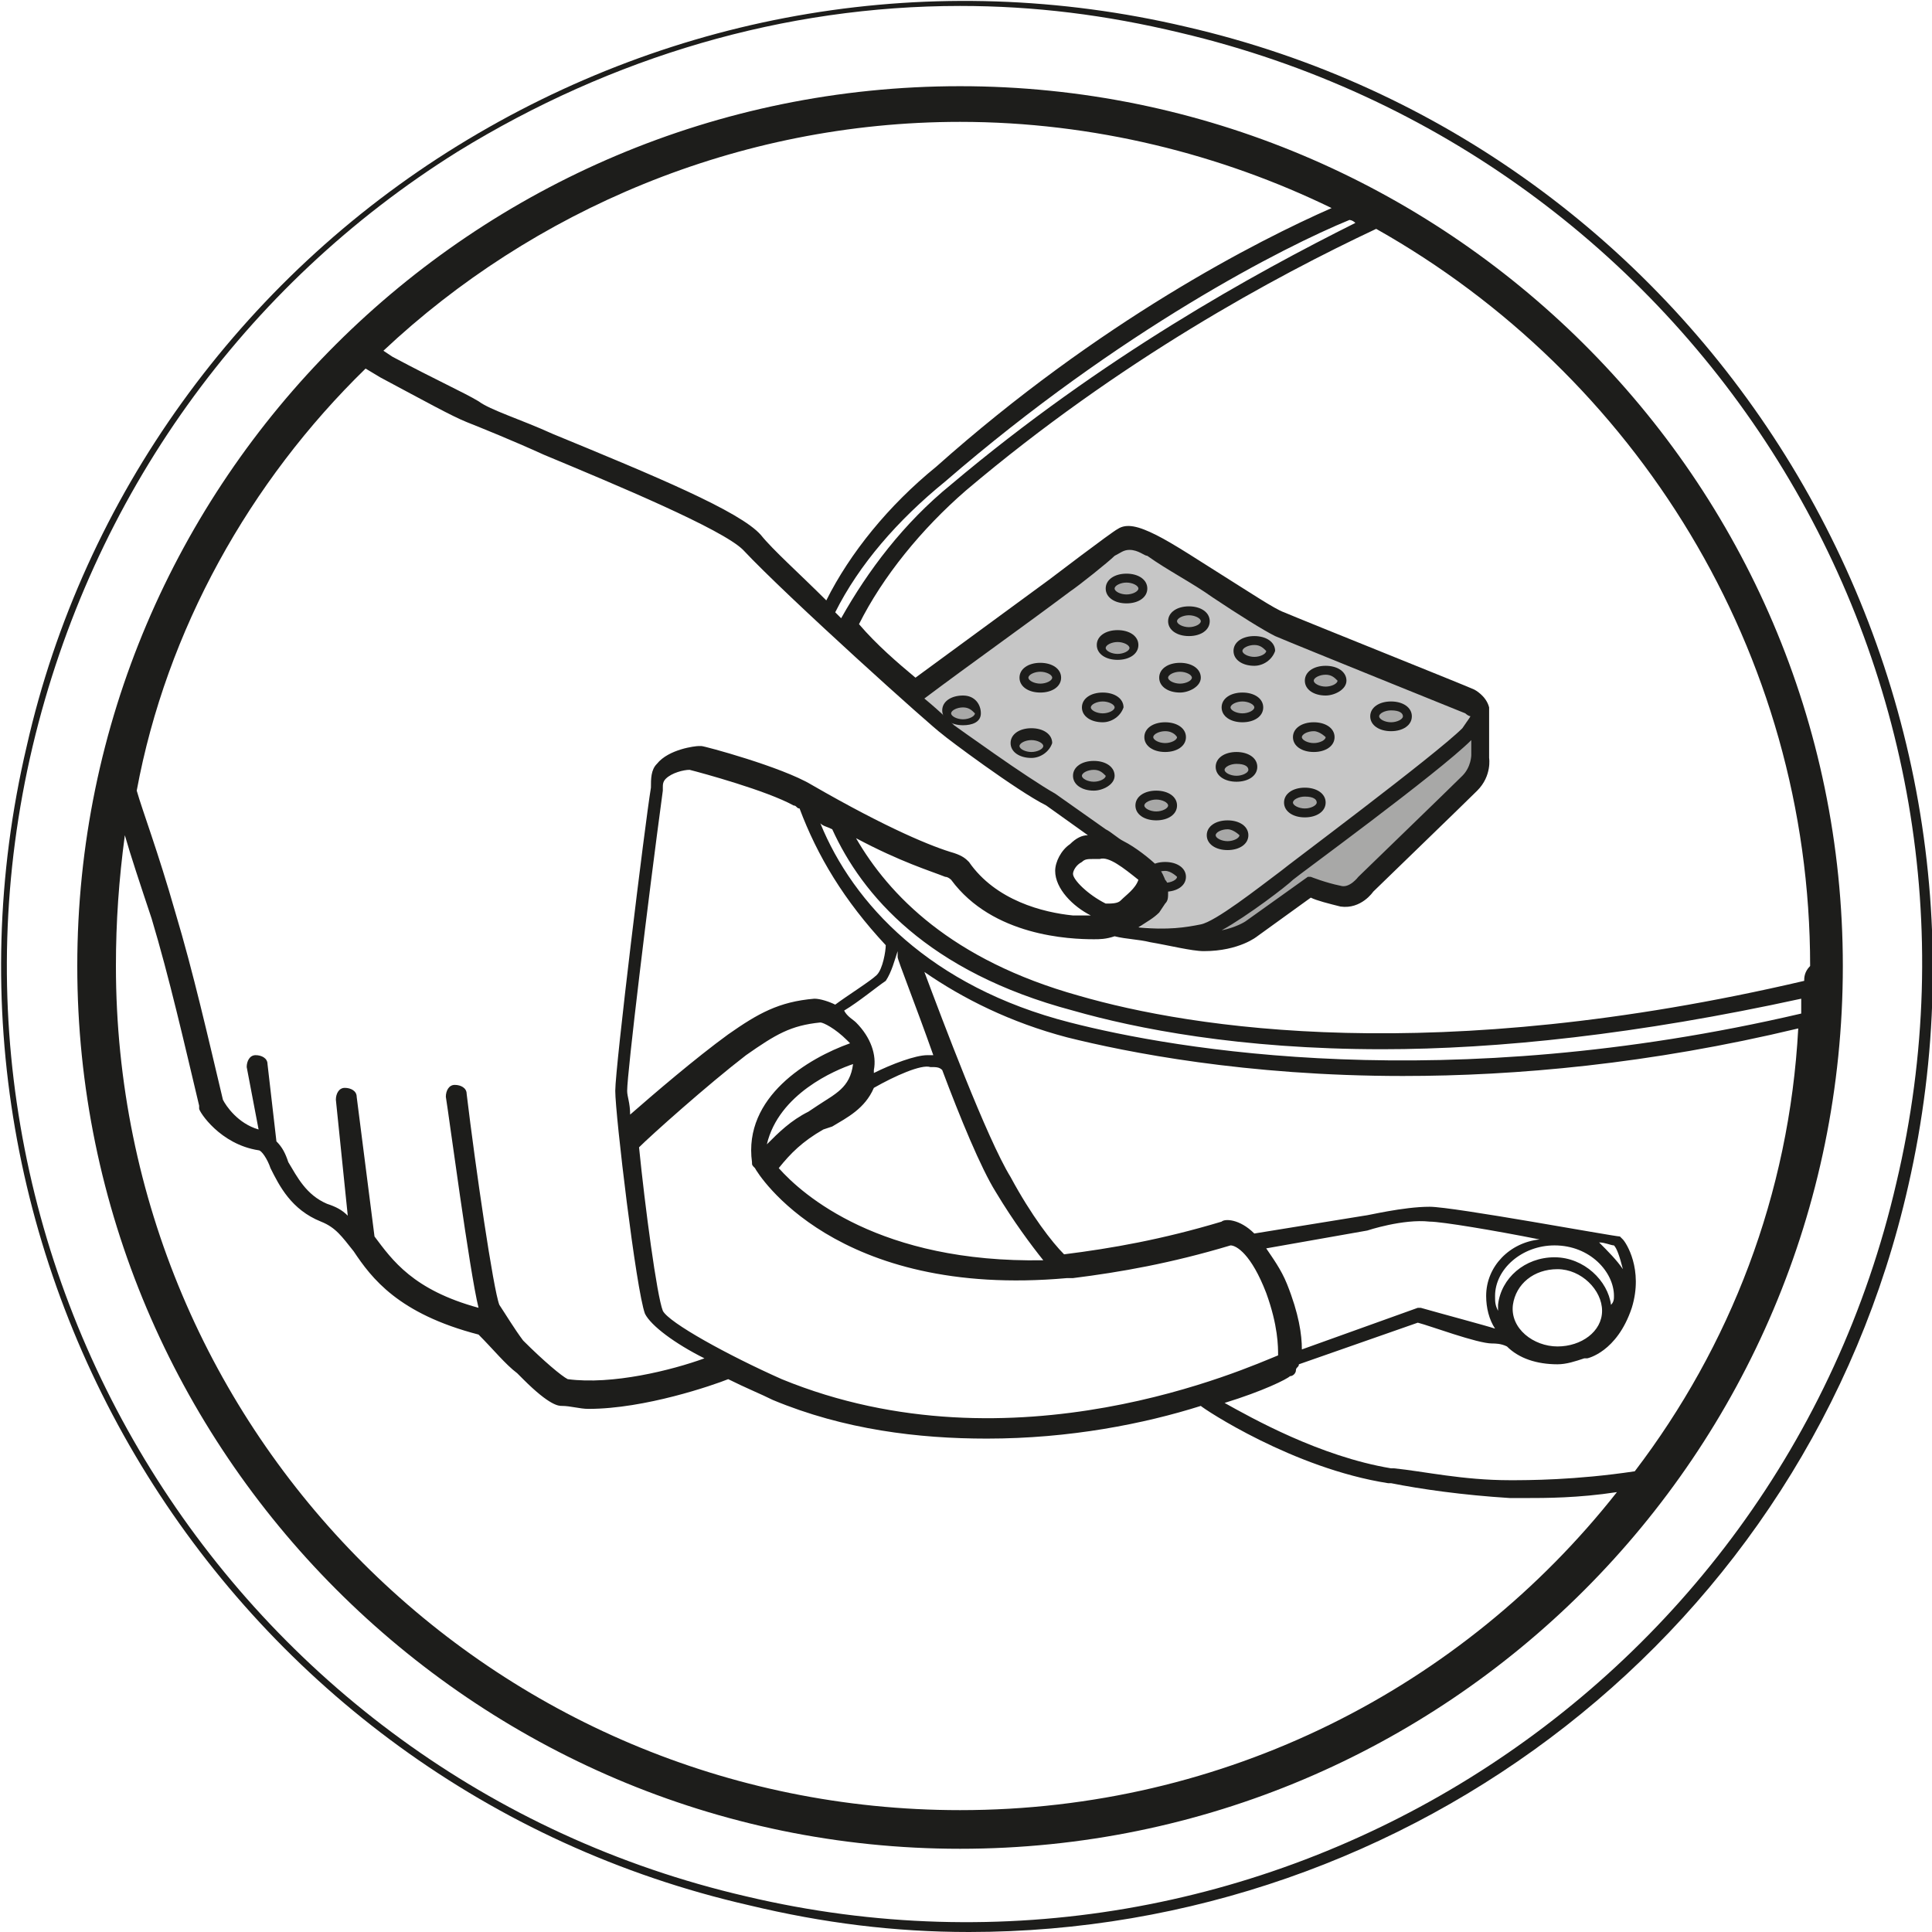 <?xml version="1.0" encoding="utf-8"?>
<!-- Generator: Adobe Illustrator 24.0.3, SVG Export Plug-In . SVG Version: 6.00 Build 0)  -->
<svg version="1.1" id="Слой_1" xmlns="http://www.w3.org/2000/svg" xmlns:xlink="http://www.w3.org/1999/xlink" x="0px" y="0px"
	 viewBox="0 0 65 65" style="enable-background:new 0 0 65 65;" xml:space="preserve">
<style type="text/css">
	.st0{fill:none;stroke:#1D1D1B;stroke-width:1.018;stroke-linecap:round;stroke-linejoin:round;stroke-miterlimit:10;}
	.st1{fill:#A8A8A7;}
	.st2{fill:#C6C6C6;}
	.st3{fill:#1D1D1B;}
</style>
<path class="st0" d="M55.9,50"/>
<path class="st0" d="M55.9,50"/>
<g>
	<g>
		<path class="st1" d="M49.8,23.7l0,1.7c0,0,0,0.5-0.3,0.9c-0.4,0.4-3.5,3.4-3.5,3.4s-0.4,0.5-0.9,0.4c-0.5-0.1-1-0.3-1-0.3l-2,1.4
			c0,0-0.9,0.8-3.1,0.2"/>
		<path class="st2" d="M37.3,31.1l1.7-0.8l0.1-1l-0.7-0.4l-2-1.5l-2.3-1.6l-2.1-1.4l-1.3-1.3l6.8-5c0,0,0.2-0.5,1.3,0
			c1.1,0.6,3.6,2.3,4.3,2.6c0.7,0.3,6.4,2.6,6.4,2.6s0.9,0.3,0,1.2c-0.9,1-6.1,4.8-6.1,4.8s-2.1,1.7-2.8,1.8
			c-0.7,0.2-1.7,0.3-3.6-0.2C36.9,31.1,37.3,31.1,37.3,31.1z"/>
		<g>
			<ellipse class="st1" cx="39.2" cy="29.5" rx="0.5" ry="0.3"/>
			<path class="st3" d="M39.2,30c-0.4,0-0.7-0.2-0.7-0.5c0-0.3,0.3-0.5,0.7-0.5s0.7,0.2,0.7,0.5S39.6,30,39.2,30z M39.2,29.3
				c-0.2,0-0.4,0.1-0.4,0.2c0,0.1,0.2,0.2,0.4,0.2s0.4-0.1,0.4-0.2C39.6,29.5,39.4,29.3,39.2,29.3z"/>
		</g>
		<g>
			<ellipse class="st1" cx="37.9" cy="19.8" rx="0.5" ry="0.3"/>
			<path class="st3" d="M37.9,20.3c-0.4,0-0.7-0.2-0.7-0.5s0.3-0.5,0.7-0.5s0.7,0.2,0.7,0.5C38.6,20.1,38.3,20.3,37.9,20.3z
				 M37.9,19.6c-0.2,0-0.4,0.1-0.4,0.2c0,0.1,0.2,0.2,0.4,0.2s0.4-0.1,0.4-0.2C38.3,19.7,38.1,19.6,37.9,19.6z"/>
		</g>
		<g>
			<ellipse class="st1" cx="40" cy="20.9" rx="0.5" ry="0.3"/>
			<path class="st3" d="M40,21.4c-0.4,0-0.7-0.2-0.7-0.5c0-0.3,0.3-0.5,0.7-0.5c0.4,0,0.7,0.2,0.7,0.5S40.4,21.4,40,21.4z M40,20.7
				c-0.2,0-0.4,0.1-0.4,0.2c0,0.1,0.2,0.2,0.4,0.2s0.4-0.1,0.4-0.2C40.4,20.8,40.2,20.7,40,20.7z"/>
		</g>
		<g>
			<ellipse class="st1" cx="42.2" cy="21.9" rx="0.5" ry="0.3"/>
			<path class="st3" d="M42.2,22.4c-0.4,0-0.7-0.2-0.7-0.5c0-0.3,0.3-0.5,0.7-0.5c0.4,0,0.7,0.2,0.7,0.5
				C42.8,22.2,42.5,22.4,42.2,22.4z M42.2,21.7c-0.2,0-0.4,0.1-0.4,0.2s0.2,0.2,0.4,0.2s0.4-0.1,0.4-0.2
				C42.5,21.8,42.4,21.7,42.2,21.7z"/>
		</g>
		<g>
			<ellipse class="st1" cx="44.6" cy="22.9" rx="0.5" ry="0.3"/>
			<path class="st3" d="M44.6,23.4c-0.4,0-0.7-0.2-0.7-0.5c0-0.3,0.3-0.5,0.7-0.5s0.7,0.2,0.7,0.5S44.9,23.4,44.6,23.4z M44.6,22.7
				c-0.2,0-0.4,0.1-0.4,0.2c0,0.1,0.2,0.2,0.4,0.2s0.4-0.1,0.4-0.2C44.9,22.8,44.8,22.7,44.6,22.7z"/>
		</g>
		<g>
			<ellipse class="st1" cx="46.8" cy="24.1" rx="0.5" ry="0.3"/>
			<path class="st3" d="M46.8,24.6c-0.4,0-0.7-0.2-0.7-0.5c0-0.3,0.3-0.5,0.7-0.5c0.4,0,0.7,0.2,0.7,0.5
				C47.5,24.4,47.2,24.6,46.8,24.6z M46.8,23.9c-0.2,0-0.4,0.1-0.4,0.2s0.2,0.2,0.4,0.2s0.4-0.1,0.4-0.2
				C47.2,24,47.1,23.9,46.8,23.9z"/>
		</g>
		<ellipse class="st1" cx="37.6" cy="21.8" rx="0.5" ry="0.3"/>
		<path class="st3" d="M37.6,22.2c-0.4,0-0.7-0.2-0.7-0.5s0.3-0.5,0.7-0.5c0.4,0,0.7,0.2,0.7,0.5S38,22.2,37.6,22.2z M37.6,21.6
			c-0.2,0-0.4,0.1-0.4,0.2c0,0.1,0.2,0.2,0.4,0.2c0.2,0,0.4-0.1,0.4-0.2C38,21.7,37.8,21.6,37.6,21.6z"/>
		<g>
			<ellipse class="st1" cx="39.7" cy="22.8" rx="0.5" ry="0.3"/>
			<path class="st3" d="M39.7,23.3c-0.4,0-0.7-0.2-0.7-0.5c0-0.3,0.3-0.5,0.7-0.5s0.7,0.2,0.7,0.5S40,23.3,39.7,23.3z M39.7,22.6
				c-0.2,0-0.4,0.1-0.4,0.2c0,0.1,0.2,0.2,0.4,0.2c0.2,0,0.4-0.1,0.4-0.2C40.1,22.7,39.9,22.6,39.7,22.6z"/>
		</g>
		<g>
			<ellipse class="st1" cx="41.8" cy="23.8" rx="0.5" ry="0.3"/>
			<path class="st3" d="M41.8,24.3c-0.4,0-0.7-0.2-0.7-0.5s0.3-0.5,0.7-0.5c0.4,0,0.7,0.2,0.7,0.5C42.5,24.1,42.2,24.3,41.8,24.3z
				 M41.8,23.6c-0.2,0-0.4,0.1-0.4,0.2c0,0.1,0.2,0.2,0.4,0.2c0.2,0,0.4-0.1,0.4-0.2C42.2,23.7,42,23.6,41.8,23.6z"/>
		</g>
		<g>
			<ellipse class="st1" cx="44.2" cy="24.8" rx="0.5" ry="0.3"/>
			<path class="st3" d="M44.2,25.3c-0.4,0-0.7-0.2-0.7-0.5c0-0.3,0.3-0.5,0.7-0.5c0.4,0,0.7,0.2,0.7,0.5
				C44.9,25.1,44.6,25.3,44.2,25.3z M44.2,24.6c-0.2,0-0.4,0.1-0.4,0.2c0,0.1,0.2,0.2,0.4,0.2s0.4-0.1,0.4-0.2
				C44.6,24.8,44.4,24.6,44.2,24.6z"/>
		</g>
		<ellipse class="st1" cx="35" cy="22.8" rx="0.5" ry="0.3"/>
		<path class="st3" d="M35,23.3c-0.4,0-0.7-0.2-0.7-0.5c0-0.3,0.3-0.5,0.7-0.5s0.7,0.2,0.7,0.5S35.4,23.3,35,23.3z M35,22.6
			c-0.2,0-0.4,0.1-0.4,0.2c0,0.1,0.2,0.2,0.4,0.2c0.2,0,0.4-0.1,0.4-0.2C35.4,22.7,35.2,22.6,35,22.6z"/>
		<g>
			<ellipse class="st1" cx="37.1" cy="23.8" rx="0.5" ry="0.3"/>
			<path class="st3" d="M37.1,24.3c-0.4,0-0.7-0.2-0.7-0.5s0.3-0.5,0.7-0.5s0.7,0.2,0.7,0.5C37.7,24.1,37.4,24.3,37.1,24.3z
				 M37.1,23.6c-0.2,0-0.4,0.1-0.4,0.2c0,0.1,0.2,0.2,0.4,0.2s0.4-0.1,0.4-0.2C37.5,23.7,37.3,23.6,37.1,23.6z"/>
		</g>
		<g>
			<ellipse class="st1" cx="39.2" cy="24.8" rx="0.5" ry="0.3"/>
			<path class="st3" d="M39.2,25.3c-0.4,0-0.7-0.2-0.7-0.5c0-0.3,0.3-0.5,0.7-0.5s0.7,0.2,0.7,0.5C39.9,25.1,39.6,25.3,39.2,25.3z
				 M39.2,24.6c-0.2,0-0.4,0.1-0.4,0.2c0,0.1,0.2,0.2,0.4,0.2c0.2,0,0.4-0.1,0.4-0.2C39.6,24.8,39.5,24.6,39.2,24.6z"/>
		</g>
		<g>
			<ellipse class="st1" cx="41.6" cy="25.9" rx="0.5" ry="0.3"/>
			<path class="st3" d="M41.6,26.3c-0.4,0-0.7-0.2-0.7-0.5c0-0.3,0.3-0.5,0.7-0.5s0.7,0.2,0.7,0.5C42.3,26.1,42,26.3,41.6,26.3z
				 M41.6,25.7c-0.2,0-0.4,0.1-0.4,0.2c0,0.1,0.2,0.2,0.4,0.2S42,26,42,25.9C42,25.8,41.9,25.7,41.6,25.7z"/>
		</g>
		<g>
			<ellipse class="st1" cx="43.9" cy="27" rx="0.5" ry="0.3"/>
			<path class="st3" d="M43.9,27.5c-0.4,0-0.7-0.2-0.7-0.5c0-0.3,0.3-0.5,0.7-0.5c0.4,0,0.7,0.2,0.7,0.5
				C44.6,27.3,44.3,27.5,43.9,27.5z M43.9,26.8c-0.2,0-0.4,0.1-0.4,0.2s0.2,0.2,0.4,0.2s0.4-0.1,0.4-0.2
				C44.3,26.9,44.2,26.8,43.9,26.8z"/>
		</g>
		<g>
			<ellipse class="st1" cx="34.7" cy="25.1" rx="0.5" ry="0.3"/>
			<path class="st3" d="M34.7,25.5c-0.4,0-0.7-0.2-0.7-0.5c0-0.3,0.3-0.5,0.7-0.5c0.4,0,0.7,0.2,0.7,0.5
				C35.3,25.3,35,25.5,34.7,25.5z M34.7,24.9c-0.2,0-0.4,0.1-0.4,0.2c0,0.1,0.2,0.2,0.4,0.2c0.2,0,0.4-0.1,0.4-0.2
				C35.1,25,34.9,24.9,34.7,24.9z"/>
		</g>
		<ellipse class="st1" cx="32.4" cy="24" rx="0.5" ry="0.3"/>
		<path class="st3" d="M32.4,24.4c-0.4,0-0.7-0.2-0.7-0.5c0-0.3,0.3-0.5,0.7-0.5S33,23.7,33,24S32.7,24.4,32.4,24.4z M32.4,23.8
			c-0.2,0-0.4,0.1-0.4,0.2s0.2,0.2,0.4,0.2c0.2,0,0.4-0.1,0.4-0.2C32.7,23.9,32.6,23.8,32.4,23.8z"/>
		<g>
			<ellipse class="st1" cx="36.8" cy="26.1" rx="0.5" ry="0.3"/>
			<path class="st3" d="M36.8,26.6c-0.4,0-0.7-0.2-0.7-0.5c0-0.3,0.3-0.5,0.7-0.5c0.4,0,0.7,0.2,0.7,0.5S37.1,26.6,36.8,26.6z
				 M36.8,25.9c-0.2,0-0.4,0.1-0.4,0.2c0,0.1,0.2,0.2,0.4,0.2c0.2,0,0.4-0.1,0.4-0.2C37.1,26,37,25.9,36.8,25.9z"/>
		</g>
		<g>
			<ellipse class="st1" cx="38.9" cy="27.1" rx="0.5" ry="0.3"/>
			<path class="st3" d="M38.9,27.6c-0.4,0-0.7-0.2-0.7-0.5c0-0.3,0.3-0.5,0.7-0.5c0.4,0,0.7,0.2,0.7,0.5S39.3,27.6,38.9,27.6z
				 M38.9,26.9c-0.2,0-0.4,0.1-0.4,0.2c0,0.1,0.2,0.2,0.4,0.2c0.2,0,0.4-0.1,0.4-0.2C39.3,27,39.1,26.9,38.9,26.9z"/>
		</g>
		<g>
			<ellipse class="st1" cx="41.3" cy="28.1" rx="0.5" ry="0.3"/>
			<path class="st3" d="M41.3,28.6c-0.4,0-0.7-0.2-0.7-0.5s0.3-0.5,0.7-0.5c0.4,0,0.7,0.2,0.7,0.5C42,28.4,41.7,28.6,41.3,28.6z
				 M41.3,27.9c-0.2,0-0.4,0.1-0.4,0.2c0,0.1,0.2,0.2,0.4,0.2c0.2,0,0.4-0.1,0.4-0.2C41.7,28.1,41.5,27.9,41.3,27.9z"/>
		</g>
	</g>
	<g>
		<path class="st3" d="M39.9,0.9c-8.5-2-17.2-0.5-24.5,4S2.8,16.7,0.9,25.1c-4.1,17.4,6.8,35,24.3,39c2.5,0.6,4.9,0.9,7.4,0.9
			c14.8,0,28.2-10.1,31.6-25.1C68.2,22.4,57.3,4.9,39.9,0.9z M63.8,39.8c-4,17.3-21.4,28.1-38.7,24c-17.3-4-28.1-21.4-24-38.7
			c2-8.4,7.1-15.5,14.3-20c5.2-3.2,11-4.9,16.9-4.9c2.5,0,4.9,0.3,7.4,0.9C57.1,5.2,67.9,22.5,63.8,39.8z"/>
		<path class="st3" d="M32.3,2.9C15.9,2.9,2.6,16.2,2.6,32.5s13.3,29.7,29.7,29.7S62,48.9,62,32.5S48.6,2.9,32.3,2.9z M45.6,7.5
			c-3.4,1.7-8.5,4.5-13.6,8.8c-1.6,1.3-2.8,2.9-3.7,4.5c-0.1-0.1-0.1-0.1-0.2-0.2c0.8-1.6,2.1-3.1,3.7-4.4
			c5.9-5.1,11.4-7.9,13.6-8.8C45.4,7.4,45.5,7.4,45.6,7.5z M32.3,4.1c4.5,0,8.8,1.1,12.5,2.9c-2.5,1.1-7.8,3.8-13.3,8.7
			c-1.6,1.3-2.9,2.9-3.7,4.5c-0.9-0.9-1.8-1.7-2.2-2.2c-0.7-0.8-3.6-2-7-3.4c-1.1-0.5-2.1-0.8-2.5-1.1c-0.5-0.3-1.4-0.7-2.9-1.5
			l-0.3-0.2C17.9,7.1,24.8,4.1,32.3,4.1z M12.3,12.4l0.5,0.3c1.5,0.8,2.4,1.3,2.9,1.5c0.5,0.2,1.5,0.6,2.6,1.1c2.4,1,6,2.5,6.7,3.2
			c1.5,1.6,6.4,6,6.7,6.2c0.1,0.1,2.5,1.9,3.5,2.4l1.4,1c-0.2,0-0.4,0.1-0.6,0.3c-0.3,0.2-0.5,0.6-0.5,0.9c0,0.6,0.6,1.2,1.2,1.5
			h-0.6c-1-0.1-2.6-0.5-3.5-1.8c-0.1-0.1-0.2-0.2-0.5-0.3c-0.7-0.2-2.2-0.8-4.8-2.3c-1-0.6-3.6-1.3-3.7-1.3c0,0-0.1,0-0.1,0
			c-0.1,0-1,0.1-1.4,0.6c-0.2,0.2-0.2,0.5-0.2,0.8c-0.2,1.2-1.2,9.4-1.2,10.2c0,0.8,0.7,6.7,1,7.5c0.2,0.4,1,1,2,1.5
			c-1.1,0.4-3.1,0.9-4.6,0.7c-0.2-0.1-0.8-0.6-1.5-1.3c-0.3-0.4-0.6-0.9-0.8-1.2c-0.2-0.5-0.8-4.6-1.1-7.1c0-0.2-0.2-0.3-0.4-0.3
			c-0.2,0-0.3,0.2-0.3,0.4c0.1,0.6,0.8,5.9,1.1,7.1c-2.2-0.6-2.9-1.6-3.5-2.4L12,36.9c0-0.2-0.2-0.3-0.4-0.3c-0.2,0-0.3,0.2-0.3,0.4
			l0.4,3.9c-0.2-0.2-0.4-0.3-0.7-0.4c-0.7-0.3-1-0.9-1.3-1.4c-0.1-0.3-0.2-0.5-0.4-0.7c0,0,0,0,0,0l-0.3-2.6c0-0.2-0.2-0.3-0.4-0.3
			c-0.2,0-0.3,0.2-0.3,0.4L8.7,38C8,37.8,7.6,37.2,7.5,37c-0.5-2.1-1-4.3-1.6-6.3c-0.6-2.1-1.1-3.4-1.3-4.1
			C5.6,21.2,8.4,16.2,12.3,12.4z M49.2,24.5c-0.9,0.9-6,4.7-6.1,4.8c-0.8,0.6-2.2,1.7-2.7,1.8c-0.5,0.1-1.1,0.2-2.1,0.1
			c0.3-0.2,0.5-0.3,0.7-0.5l0.2-0.3c0.1-0.1,0.1-0.2,0.1-0.4c0-0.2,0-0.3-0.1-0.4c0,0-0.1-0.3-0.3-0.5c-0.2-0.2-0.7-0.6-1.1-0.8
			c-0.2-0.1-0.4-0.3-0.6-0.4l-1.7-1.2c-0.9-0.5-3.4-2.3-3.4-2.3c0,0-0.4-0.4-1-0.9l0,0c1.6-1.2,3.3-2.4,4.9-3.6
			c0.3-0.2,1.3-1,1.5-1.2c0.2-0.1,0.3-0.2,0.5-0.2c0.3,0,0.5,0.2,0.6,0.2c0.7,0.5,1.5,0.9,2.2,1.4c0.9,0.6,1.7,1.1,2.1,1.3
			c0.7,0.3,6.4,2.6,6.4,2.6c0,0,0.1,0.1,0.2,0.1V24C49.5,24.1,49.4,24.2,49.2,24.5z M49.5,24.9v0.5c0,0,0,0.4-0.3,0.7
			c-0.4,0.4-3.4,3.3-3.5,3.4c0,0-0.3,0.4-0.6,0.3c-0.5-0.1-1-0.3-1-0.3L44,29.5L41.9,31c0,0-0.3,0.2-0.8,0.3
			c0.9-0.5,2.2-1.5,2.4-1.7C43.6,29.5,48.4,26,49.5,24.9z M38.3,29.6c-0.1,0.3-0.4,0.5-0.6,0.7c-0.1,0.1-0.3,0.1-0.5,0.1
			c-0.6-0.3-1.1-0.8-1.1-1c0-0.1,0.1-0.3,0.3-0.4c0.1-0.1,0.2-0.1,0.4-0.1c0.1,0,0.1,0,0.2,0C37.3,28.8,37.8,29.2,38.3,29.6z
			 M30.2,32.2c0,0.1,0.6,1.6,1.2,3.3c-0.1,0-0.1,0-0.2,0c-0.4,0-1.2,0.3-1.8,0.6c0,0,0,0,0-0.1c0.1-0.5-0.1-1.1-0.6-1.6
			c-0.1-0.1-0.3-0.2-0.4-0.4c0.5-0.3,1.1-0.8,1.4-1c0.2-0.3,0.3-0.7,0.4-1C30.2,32.1,30.2,32.1,30.2,32.2z M30.2,32
			C30.2,32,30.2,32,30.2,32C30.2,32,30.2,32,30.2,32C30.2,32,30.2,32,30.2,32z M54.3,43.6c0,0.1,0,0.2-0.1,0.3
			c-0.1-0.8-0.9-1.6-1.9-1.6s-1.8,0.7-1.9,1.6c0,0.1,0,0.1,0,0.2c-0.1-0.2-0.1-0.3-0.1-0.5c0-0.9,0.9-1.7,2-1.7
			C53.5,41.9,54.3,42.8,54.3,43.6z M53.8,41.8c0.2,0,0.4,0.1,0.5,0.1c0.1,0.1,0.2,0.4,0.3,0.8C54.4,42.4,54.1,42.1,53.8,41.8z
			 M53.9,44.1c0,0.7-0.7,1.2-1.5,1.2c-0.8,0-1.6-0.6-1.5-1.4c0.1-0.7,0.7-1.2,1.5-1.2C53.2,42.7,53.9,43.4,53.9,44.1z M50,43.6
			c0,0.4,0.1,0.8,0.3,1.1c0,0,0,0,0,0c-0.3-0.1-1.8-0.5-2.5-0.7c0,0-0.1,0-0.1,0l-3.9,1.4c0-0.5-0.1-1.2-0.5-2.2
			c-0.2-0.5-0.5-0.9-0.7-1.2l3.4-0.6c0,0,1.2-0.4,2.1-0.3c0.4,0,2.2,0.3,3.7,0.6C50.8,41.8,50,42.6,50,43.6z M43,45.6
			c-1,0.4-8.9,4-16.7,0.8c-1.8-0.8-3.8-1.9-4-2.3c-0.2-0.5-0.6-3.5-0.8-5.5c0.4-0.4,2.3-2.1,3.6-3.1c1-0.7,1.5-1,2.5-1.1
			c0.1,0,0.5,0.2,0.9,0.6c0,0,0,0,0.1,0.1c-1.4,0.5-3.6,1.8-3.3,4c0,0.1,0,0.1,0.1,0.2c0.1,0.2,2.7,4.4,10.5,3.7c0,0,0.1,0,0.1,0
			c0,0,0.1,0,0.1,0c1.6-0.2,3.3-0.5,5.3-1.1c0.2,0,0.7,0.3,1.2,1.6C43,44.6,43,45.3,43,45.6z M28.7,35.8
			C28.7,35.8,28.7,35.8,28.7,35.8c-0.1,0.8-0.6,1-1.2,1.4l-0.3,0.2c-0.6,0.3-1,0.7-1.4,1.1C26.2,36.8,28.1,36,28.7,35.8z M26.2,39.3
			c0.4-0.5,0.8-0.9,1.5-1.3l0.3-0.1c0.5-0.3,1.1-0.6,1.4-1.3c0.7-0.4,1.6-0.8,1.9-0.7c0.2,0,0.3,0,0.4,0.1c0.6,1.6,1.3,3.3,1.8,4.1
			c0.6,1,1.2,1.8,1.6,2.3C29.6,42.5,27,40.2,26.2,39.3z M29.8,31.8c0,0.2-0.1,0.8-0.3,1c-0.2,0.2-1,0.7-1.4,1
			c-0.2-0.1-0.5-0.2-0.7-0.2c-1.2,0.1-1.9,0.5-2.9,1.2c-1.1,0.8-2.5,2-3.3,2.7c0-0.4-0.1-0.6-0.1-0.8c0-0.6,0.7-6.4,1.2-10.1
			c0,0,0-0.1,0-0.1c0-0.1,0-0.2,0.1-0.3c0.2-0.2,0.6-0.3,0.8-0.3c0.4,0.1,2.6,0.7,3.5,1.2c0.1,0,0.1,0.1,0.2,0.1
			C27.5,28.8,28.4,30.3,29.8,31.8C29.9,31.7,29.8,31.7,29.8,31.8z M32.3,60.9c-15.7,0-28.4-12.7-28.4-28.4c0-1.5,0.1-2.9,0.3-4.4
			c0.2,0.7,0.5,1.6,0.9,2.8c0.6,2,1.1,4.2,1.6,6.3l0,0.1c0,0.1,0.7,1.2,2,1.4c0.1,0,0.3,0.3,0.4,0.6c0.3,0.6,0.7,1.4,1.7,1.8
			c0.5,0.2,0.7,0.5,1.1,1c0.6,0.9,1.5,2.1,4.2,2.8c0.5,0.5,0.9,1,1.3,1.3c0.1,0.1,0.1,0.1,0.1,0.1c0,0,0.1,0.1,0.1,0.1
			c0.9,0.9,1.2,0.9,1.3,0.9c0.3,0,0.6,0.1,0.9,0.1c1.9,0,4.2-0.8,4.7-1c0.6,0.3,1.1,0.5,1.5,0.7c2.4,1,4.9,1.3,7.2,1.3
			c2.8,0,5.3-0.5,7.2-1.1c0,0,0,0,0,0c0.1,0.1,3.1,2.1,6.3,2.6l0.1,0c1,0.2,2.4,0.4,4,0.5c0.1,0,0.3,0,0.5,0c0.7,0,1.8,0,3.1-0.2
			C49.2,56.8,41.2,60.9,32.3,60.9z M55,49.5c-2,0.3-3.6,0.3-4.2,0.3c-1.6,0-2.9-0.3-3.9-0.4l-0.1,0c-2.4-0.4-4.7-1.7-5.6-2.2
			c1.3-0.4,2.1-0.8,2.2-0.9c0.1,0,0.2-0.1,0.2-0.2c0-0.1,0.1-0.1,0.1-0.2l4-1.4c0.4,0.1,2,0.7,2.5,0.7c0.1,0,0.3,0,0.5,0.1
			c0.4,0.4,1,0.6,1.7,0.6c0.3,0,0.6-0.1,0.9-0.2c0,0,0,0,0,0c0,0,0,0,0.1,0c0,0,1-0.2,1.5-1.7c0.4-1.3-0.2-2.2-0.3-2.3
			c0,0-0.1-0.1-0.1-0.1c-0.2,0-5.6-1-6.4-1c-0.9,0-2.1,0.3-2.2,0.3l-3.7,0.6c-0.5-0.5-1-0.5-1.1-0.4c-2,0.6-3.7,0.9-5.3,1.1
			c-0.4-0.4-1.1-1.3-1.8-2.6c-0.8-1.3-2.3-5.3-2.9-6.9c1.3,0.9,2.9,1.7,4.8,2.2c2,0.5,6,1.3,11.3,1.3c3.8,0,8.3-0.4,13.3-1.6
			C60.2,40.2,58.2,45.3,55,49.5z M60.6,34.1c-12,2.8-21.1,1.2-24.6,0.3c-4.7-1.2-7.3-4-8.4-6.7c0.1,0.1,0.2,0.1,0.4,0.2
			c1,2.2,3.2,4.8,8.1,6.1c2.1,0.6,5.6,1.3,10.4,1.3c3.9,0,8.6-0.5,14.1-1.7C60.6,33.7,60.6,33.9,60.6,34.1z M60.7,33
			c-12.4,2.9-20.6,1.6-24.4,0.5c-4.3-1.2-6.4-3.4-7.5-5.3c1.5,0.8,2.5,1.1,3,1.3c0.1,0,0.2,0.1,0.2,0.1c1.4,1.9,4,2,4.8,2
			c0.2,0,0.4,0,0.7-0.1c0.4,0.1,0.8,0.1,1.2,0.2c0.6,0.1,1.4,0.3,1.8,0.3c1.2,0,1.8-0.5,1.8-0.5l1.8-1.3c0.2,0.1,0.6,0.2,1,0.3
			c0.7,0.1,1.1-0.5,1.1-0.5c0.1-0.1,3.1-3,3.5-3.4c0.5-0.5,0.4-1.1,0.4-1.1l0-1.4c0-0.1,0-0.1,0-0.2v-0.1h0c0,0,0,0,0,0
			c-0.1-0.4-0.5-0.6-0.5-0.6c-0.2-0.1-5.7-2.3-6.4-2.6c-0.3-0.1-1.2-0.7-2-1.2c-0.8-0.5-1.7-1.1-2.3-1.4c-0.6-0.3-1-0.4-1.3-0.2
			c-0.2,0.1-2.3,1.7-2.3,1.7l-4.5,3.3c-0.6-0.5-1.3-1.1-1.9-1.8c0.8-1.6,2.1-3.2,3.6-4.5c5.2-4.4,10.4-7.2,13.8-8.8
			c8.7,4.9,14.6,14.2,14.6,24.8C60.7,32.7,60.7,32.9,60.7,33z"/>
	</g>
</g>
</svg>
